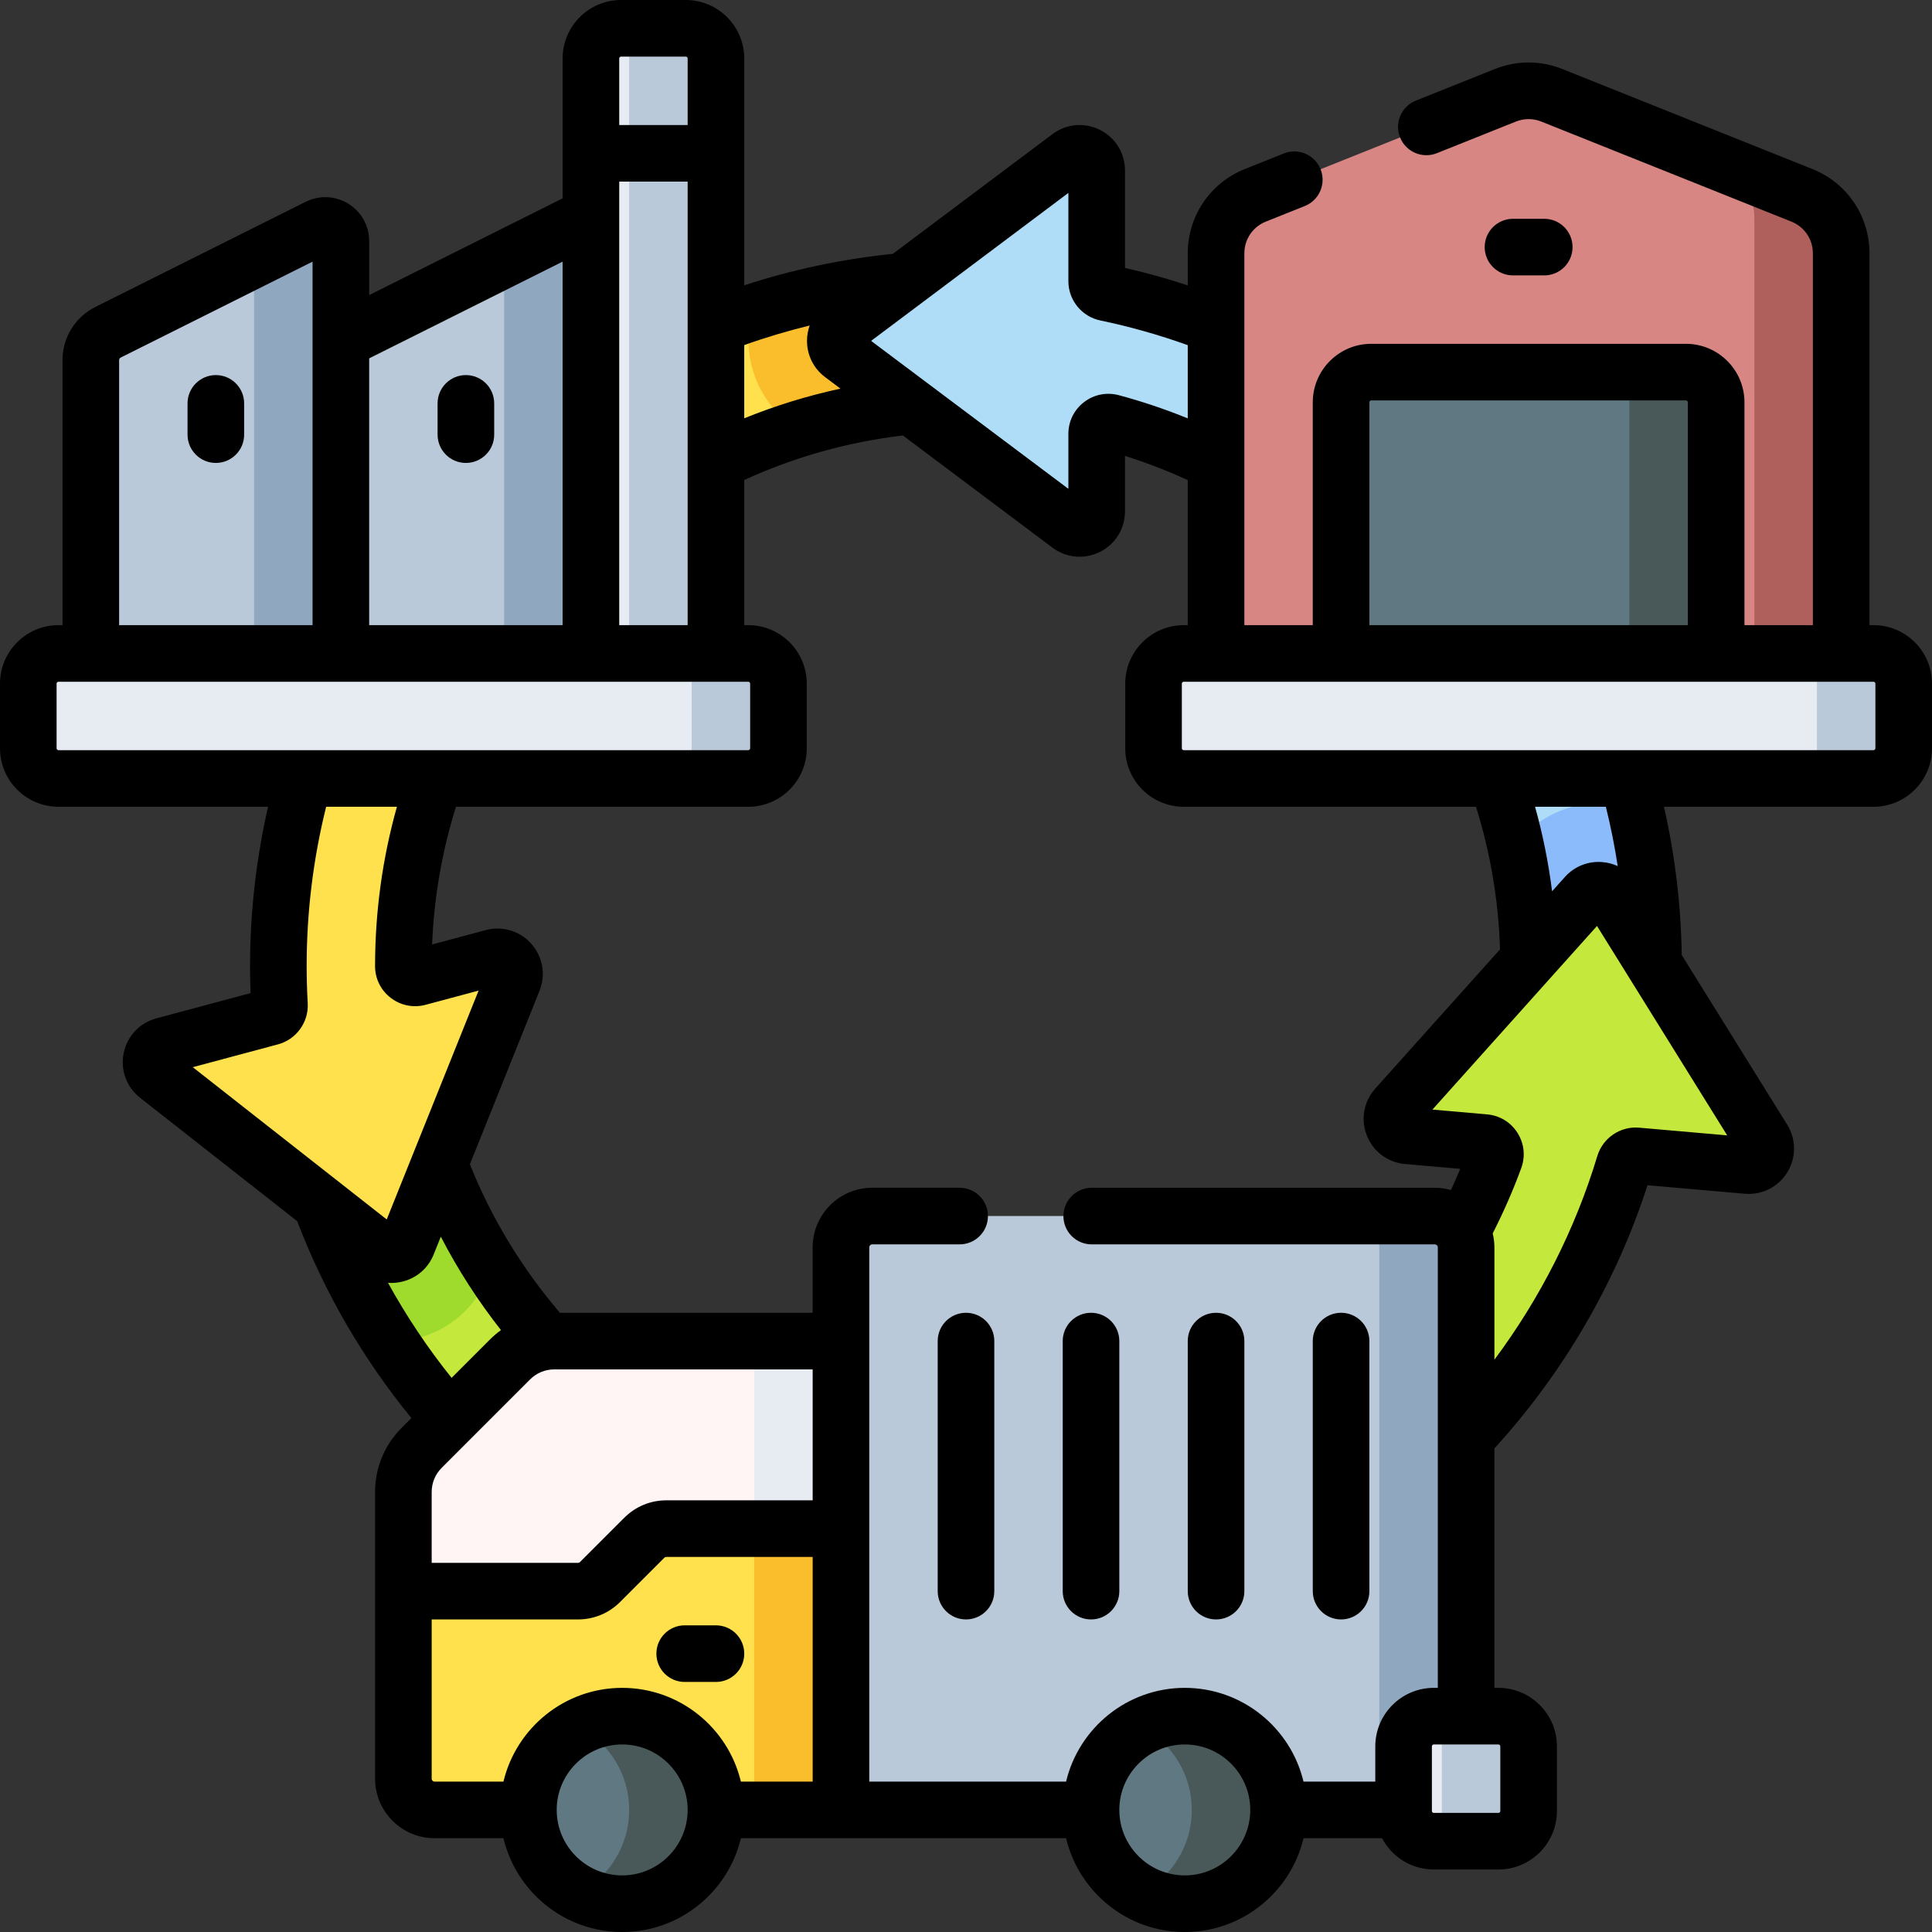 <svg id="Capa_1" enable-background="new 0 0 512 512" height="512" viewBox="0 0 512 512" width="512" xmlns="http://www.w3.org/2000/svg"><rect x="0" y="0" width="512" height="512" fill="#333333" stroke="none"/><g><g><path d="m189.733 122.467c15.841-7.89 33.273-13.042 51.676-14.84l-1.974-33.101c-17.381 1.576-34.063 5.603-49.702 11.729h-9.834v36.428z" fill="#ffe14d"/><path d="m239.435 74.527c-13.831 1.254-27.217 4.065-39.99 8.246-.702 2.439-1.079 4.983-1.079 7.564 0 8.616 4.115 16.845 11.007 22.014l1.896 1.423c9.662-3.044 19.746-5.131 30.139-6.146z" fill="#fabe2c"/><path d="m177.807 358.372-32.722-2.864c-12.251-13.645-22.037-29.546-28.628-47.006l-31.442 10.481c7.838 21.212 19.521 40.573 34.188 57.249l58.605 1.021v-18.881z" fill="#c4e83b"/><path d="m129.313 338.218.911-2.269c-5.484-8.593-10.117-17.78-13.767-27.447l-31.442 10.481c4.772 12.913 10.976 25.135 18.403 36.488.117.002.232.015.349.015 11.307 0 21.335-6.778 25.546-17.268z" fill="#9edb2c"/><path d="m431.333 199.018v7.282c4.428 15.592 6.824 32.028 6.888 49.006l-33.139-.913c-.18-16.842-3.173-33.019-8.522-48.093v-7.282z" fill="#afddf8"/><path d="m405.083 254.393 33.139.913c-.053-13.952-1.704-27.53-4.741-40.583-3.082-1.171-6.397-1.804-9.825-1.804-.001 0 0 0-.001 0s0 0-.001 0c-7.807-.001-15.275 3.335-20.488 9.152l-1.578 1.76c2.18 9.86 3.383 20.082 3.495 30.562z" fill="#8cbbfb"/><path d="m115.431 197.532v8.768c-5.517 15.553-8.531 32.28-8.531 49.7v.041c.001 2.05 1.975 3.526 3.955 2.995l19.798-5.305c3.596-.964 6.748 2.592 5.362 6.046l-28.046 69.872c-1.122 2.795-4.613 3.73-6.981 1.871l-59.224-46.488c-2.928-2.298-1.976-6.953 1.62-7.917l28.361-7.599c1.444-.387 2.403-1.736 2.318-3.228-.194-3.405-.296-6.835-.296-10.288 0-17.225 2.415-33.894 6.902-49.7v-8.768z" fill="#ffe14d"/><path d="m333.367 86.273h-11.1c-9.368-3.669-19.103-6.6-29.145-8.689-1.445-.301-2.488-1.56-2.488-3.036v-29.385c0-3.722-4.25-5.847-7.228-3.614l-60.232 45.174c-2.409 1.807-2.409 5.421 0 7.228l60.232 45.175c2.978 2.234 7.228.109 7.228-3.614v-20.536c0-2.052 1.953-3.532 3.935-3 9.652 2.589 18.917 6.133 27.698 10.507h11.1z" fill="#afddf8"/><path d="m467.247 301.992-39.753-63.94c-1.59-2.558-5.19-2.873-7.2-.63l-50.252 56.066c-2.485 2.772-.738 7.191 2.97 7.516l20.445 1.789c2.042.179 3.351 2.251 2.648 4.177-2.448 6.706-5.365 13.188-8.708 19.409l-95.645 23.962v28.899l96.781 1.687c19.147-20.311 33.692-45.004 41.954-72.398.426-1.413 1.771-2.341 3.241-2.212l29.289 2.562c3.708.323 6.195-3.725 4.23-6.887z" fill="#c4e83b"/><g><path d="m87.333 183v-92.667h3l66.267-33.133h8.106v125.8z" fill="#b9c9d9"/><path d="m133.6 68.7v114.3h31.106v-125.8h-8.106z" fill="#8fa7bf"/><path d="m189.733 189.733h-33.133v-174.233c0-4.418 3.582-8 8-8h17.133c4.418 0 8 3.582 8 8z" fill="#e6ecf2"/><path d="m181.733 7.5h-17.133c-1.037 0-2.024.204-2.933.563 2.965 1.171 5.067 4.056 5.067 7.437v174.233h23v-174.233c-.001-4.418-3.582-8-8.001-8z" fill="#b9c9d9"/><path d="m90.333 183h-66.266v-87.547c0-3.137 1.773-6.006 4.579-7.409l55.694-27.847c2.754-1.377 5.994.625 5.994 3.704v119.099z" fill="#b9c9d9"/><path d="m84.339 60.197-17.006 8.503v114.3h23v-119.099c0-3.079-3.24-5.081-5.994-3.704z" fill="#8fa7bf"/><path d="m198.3 206.3h-182.8c-4.418 0-8-3.582-8-8v-17.133c0-4.418 3.582-8 8-8h182.8c4.418 0 8 3.582 8 8v17.133c0 4.418-3.582 8-8 8z" fill="#e6ecf2"/><path d="m198.3 173.167h-23c4.418 0 8 3.582 8 8v17.133c0 4.418-3.582 8-8 8h23c4.418 0 8-3.582 8-8v-17.133c0-4.418-3.582-8-8-8z" fill="#b9c9d9"/></g><g><path d="m477.52 51.761-66.267-26.509c-3.95-1.58-8.357-1.58-12.307 0l-66.266 26.509c-6.289 2.516-10.413 8.608-10.413 15.382v115.857h165.667v-115.857c-.001-6.774-4.125-12.866-10.414-15.382z" fill="#d78683"/><path d="m477.52 51.761-22.164-8.867c5.813 2.706 9.577 8.543 9.577 15.01v125.096h23v-115.857c0-6.774-4.124-12.866-10.413-15.382z" fill="#af5f5c"/><path d="m446.8 98.617h-83.4c-4.418 0-8 3.582-8 8v76.383h99.4v-76.383c0-4.418-3.582-8-8-8z" fill="#607882"/><path d="m446.8 98.617h-23c4.418 0 8 3.582 8 8v76.383h23v-76.383c0-4.418-3.582-8-8-8z" fill="#495959"/><path d="m496.5 206.3h-182.8c-4.418 0-8-3.582-8-8v-17.133c0-4.418 3.582-8 8-8h182.8c4.418 0 8 3.582 8 8v17.133c0 4.418-3.582 8-8 8z" fill="#e6ecf2"/><path d="m496.5 173.167h-23c4.418 0 8 3.582 8 8v17.133c0 4.418-3.582 8-8 8h23c4.418 0 8-3.582 8-8v-17.133c0-4.418-3.582-8-8-8z" fill="#b9c9d9"/></g><g><g><g><path d="m133.705 394.861-26.805 26.806v49.7c0 4.575 3.709 8.283 8.283 8.283h24.85 49.7 33.133l5.538-84.789z" fill="#ffe14d"/><path d="m199.867 394.861v84.789h23l5.537-84.789z" fill="#fabe2c"/><path d="m135.181 360.253-23.429 23.428c-3.107 3.107-4.852 7.321-4.852 11.715v26.271h46.269c2.197 0 4.304-.873 5.857-2.426l11.714-11.714c1.553-1.553 3.66-2.426 5.857-2.426h51.138l3.246-49.699h-84.086c-4.393-.001-8.607 1.745-11.714 4.851z" fill="#fff5f5"/><path d="m199.867 405.1h27.869l3.246-49.699h-31.115z" fill="#e6ecf2"/><path d="m388.533 479.65v-149.1c0-4.575-3.709-8.283-8.283-8.283h-149.1c-4.575 0-8.283 3.709-8.283 8.283v149.1z" fill="#b9c9d9"/><path d="m380.25 322.267h-23c4.575 0 8.283 3.709 8.283 8.283v149.1h23v-149.1c0-4.575-3.708-8.283-8.283-8.283z" fill="#8fa7bf"/><path d="m397.1 487.933h-17.133c-4.418 0-8-3.582-8-8v-17.133c0-4.418 3.582-8 8-8h17.133c4.418 0 8 3.582 8 8v17.133c0 4.419-3.582 8-8 8z" fill="#e6ecf2"/><path d="m397.1 454.8h-17.133c-1.037 0-2.024.204-2.933.562 2.966 1.171 5.067 4.056 5.067 7.438v17.133c0 3.382-2.101 6.267-5.067 7.438.909.359 1.897.562 2.933.562h17.133c4.418 0 8-3.582 8-8v-17.133c0-4.418-3.582-8-8-8z" fill="#b9c9d9"/></g><circle cx="313.983" cy="479.65" fill="#607882" r="24.85"/><circle cx="164.883" cy="479.65" fill="#607882" r="24.85"/><g fill="#495959"><path d="m164.883 454.8c-4.151 0-8.061 1.023-11.5 2.822 7.933 4.15 13.35 12.454 13.35 22.028 0 9.573-5.417 17.877-13.35 22.027 3.439 1.8 7.349 2.823 11.5 2.823 13.724 0 24.85-11.126 24.85-24.85s-11.125-24.85-24.85-24.85z"/><path d="m313.983 454.8c-4.151 0-8.061 1.023-11.5 2.822 7.933 4.15 13.35 12.454 13.35 22.028 0 9.573-5.417 17.877-13.35 22.027 3.439 1.8 7.349 2.823 11.5 2.823 13.724 0 24.85-11.126 24.85-24.85s-11.125-24.85-24.85-24.85z"/></g></g></g></g><g><path d="m57.2 99.4c-4.142 0-7.5 3.357-7.5 7.5v8.283c0 4.143 3.358 7.5 7.5 7.5s7.5-3.357 7.5-7.5v-8.283c0-4.142-3.358-7.5-7.5-7.5z"/><path d="m123.466 122.684c4.142 0 7.5-3.357 7.5-7.5v-8.284c0-4.143-3.358-7.5-7.5-7.5s-7.5 3.357-7.5 7.5v8.283c0 4.143 3.358 7.501 7.5 7.501z"/><path d="m496.5 165.667h-1.067v-98.524c0-9.897-5.938-18.669-15.127-22.345l-66.267-26.51c-5.765-2.305-12.115-2.305-17.878 0l-20.946 8.379c-3.846 1.539-5.716 5.903-4.178 9.749s5.901 5.717 9.749 4.179l20.946-8.379c2.171-.869 4.563-.869 6.735 0l66.267 26.51c3.462 1.385 5.699 4.688 5.699 8.417v98.524h-18.133v-59.051c0-8.547-6.953-15.5-15.5-15.5h-83.4c-8.547 0-15.5 6.953-15.5 15.5v59.051h-18.133v-98.524c0-3.729 2.237-7.032 5.699-8.417l10.321-4.129c3.846-1.539 5.716-5.904 4.178-9.75-1.538-3.845-5.904-5.717-9.749-4.178l-10.32 4.129c-9.19 3.676-15.128 12.446-15.128 22.345v8.475c-5.489-1.795-11.048-3.34-16.633-4.616v-25.84c0-4.581-2.545-8.699-6.643-10.748-4.098-2.05-8.92-1.614-12.585 1.135l-42.297 31.722c-13.406 1.37-26.601 4.164-39.376 8.335v-60.106c0-8.547-6.953-15.5-15.5-15.5h-17.134c-8.547 0-15.5 6.953-15.5 15.5v37.065l-51.267 25.633v-14.297c0-4.064-2.064-7.767-5.521-9.903-3.456-2.136-7.691-2.326-11.327-.509l-55.694 27.847c-5.381 2.691-8.725 8.101-8.725 14.117v70.214h-1.066c-8.547 0-15.5 6.953-15.5 15.5v17.133c0 8.547 6.953 15.5 15.5 15.5h55.54c-3.152 13.813-4.774 27.962-4.774 42.2 0 2.365.047 4.77.14 7.182l-24.965 6.689c-4.425 1.187-7.744 4.711-8.663 9.198-.918 4.488.75 9.033 4.354 11.862l41.621 32.671c7.24 18.929 17.402 36.451 30.271 52.201l-2.574 2.574c-4.546 4.545-7.05 10.589-7.05 17.019v75.97c0 8.703 7.081 15.783 15.783 15.783h18.237c3.392 14.232 16.207 24.85 31.463 24.85s28.071-10.618 31.463-24.85h86.174c3.392 14.232 16.207 24.85 31.463 24.85s28.071-10.618 31.463-24.85h20.813c2.601 4.92 7.765 8.284 13.707 8.284h17.134c8.547 0 15.5-6.953 15.5-15.5v-17.133c0-8.547-6.953-15.5-15.5-15.5h-1.067v-63.458c18.313-20.062 32.276-44.045 40.572-69.746l25.758 2.254c4.567.398 8.889-1.778 11.287-5.683 2.398-3.903 2.384-8.745-.034-12.635l-27.94-44.94c-.202-13.275-1.785-26.441-4.714-39.292h55.538c8.547 0 15.5-6.953 15.5-15.5v-17.133c0-8.547-6.953-15.5-15.5-15.5zm-133.6-59.051c0-.275.224-.5.5-.5h83.4c.276 0 .5.225.5.5v59.051h-84.4zm-79.767-55.488v23.42c0 4.996 3.56 9.361 8.46 10.378 7.803 1.624 15.576 3.819 23.173 6.543v19.403c-5.968-2.427-12.074-4.482-18.253-6.14-3.222-.864-6.585-.198-9.229 1.83-2.638 2.022-4.151 5.089-4.151 8.413v14.57l-52.278-39.209zm-68.564 35.137c-.459 1.284-.703 2.657-.702 4.073.001 3.818 1.753 7.322 4.807 9.612l4.055 3.041c-8.708 1.889-17.227 4.504-25.495 7.865v-19.404c5.686-2.037 11.474-3.756 17.335-5.187zm-50.469-38.132h18.133v117.534h-18.133zm.5-33.133h17.133c.276 0 .5.225.5.5v17.633h-18.133v-17.633c0-.275.224-.5.5-.5zm-15.5 54.335v96.332h-51.267v-70.698zm-117.534 26.118c0-.299.166-.567.433-.701l50.833-25.416v96.331h-51.266zm-16.566 102.847v-17.133c0-.275.224-.5.5-.5h182.8c.276 0 .5.225.5.5v17.133c0 .275-.224.5-.5.5h-182.8c-.276 0-.5-.225-.5-.5zm58.685 78.461c4.843-1.298 8.151-5.881 7.866-10.898-.188-3.309-.284-6.626-.284-9.862 0-14.262 1.736-28.431 5.165-42.2h18.756c-3.844 13.7-5.788 27.857-5.788 42.245.002 3.314 1.514 6.375 4.15 8.396 2.65 2.033 6.02 2.706 9.246 1.839l14.036-3.761-24.343 60.646-51.403-40.35zm29.139 63.193c.304.023.609.038.916.038 1.046 0 2.104-.138 3.148-.418 3.688-.988 6.62-3.588 8.041-7.131l1.893-4.716c4.507 8.718 9.836 16.99 15.94 24.76-1.014.739-1.98 1.558-2.884 2.462l-10.197 10.197c-6.372-7.935-11.995-16.354-16.857-25.192zm112.543 57.646h-38.769c-4.216 0-8.179 1.642-11.161 4.623l-11.715 11.715c-.146.146-.347.229-.553.229h-38.769v-18.77c0-2.422.943-4.699 2.656-6.411l23.429-23.429c1.712-1.713 3.989-2.655 6.411-2.655h68.471zm-100.967 73.766v-42.199h38.769c4.216 0 8.18-1.642 11.16-4.623l11.714-11.714c.148-.148.345-.23.554-.23h38.769v59.55h-19.021c-3.393-14.232-16.207-24.85-31.463-24.85s-28.07 10.618-31.463 24.85h-18.237c-.43 0-.782-.352-.782-.784zm50.483 25.634c-9.567 0-17.35-7.783-17.35-17.35s7.783-17.351 17.35-17.351 17.35 7.783 17.35 17.351c0 9.567-7.783 17.35-17.35 17.35zm149.1 0c-9.567 0-17.35-7.783-17.35-17.35s7.783-17.351 17.35-17.351c9.565 0 17.347 7.78 17.35 17.345v.004.005c-.002 9.566-7.784 17.347-17.35 17.347zm83.617-34.2v17.134c0 .275-.224.5-.5.5h-17.133c-.276 0-.5-.225-.5-.5v-17.134c0-.275.224-.5.5-.5h17.133c.276 0 .5.225.5.5zm-17.633-15.5c-8.547 0-15.5 6.953-15.5 15.5v9.35h-19.021c-3.393-14.232-16.207-24.85-31.463-24.85s-28.07 10.618-31.463 24.85h-52.154v-141.6c0-.432.352-.783.783-.783h23.167c4.142 0 7.5-3.357 7.5-7.5 0-4.142-3.358-7.5-7.5-7.5h-23.166c-8.703 0-15.783 7.08-15.783 15.783v17.352h-66.974c-10.111-11.814-18.124-25.03-23.869-39.362l18.452-45.969c1.706-4.251.878-9.021-2.162-12.449s-7.677-4.822-12.102-3.634l-14.197 3.804c.496-12.432 2.615-24.664 6.32-36.491h77.465c8.547 0 15.5-6.953 15.5-15.5v-17.133c0-8.547-6.953-15.5-15.5-15.5h-1.066v-38.464c13.337-6.112 27.446-10.076 42.045-11.799l39.627 29.72c2.131 1.599 4.654 2.414 7.198 2.414 1.831 0 3.672-.422 5.387-1.279 4.098-2.049 6.643-6.168 6.643-10.749v-14.69c5.656 1.771 11.216 3.925 16.633 6.407v38.44h-1.067c-8.547 0-15.5 6.953-15.5 15.5v17.132c0 8.547 6.953 15.5 15.5 15.5h77.455c3.831 12.229 5.971 24.906 6.368 37.791l-33.066 36.891c-3.058 3.412-3.912 8.178-2.227 12.439 1.684 4.261 5.565 7.155 10.128 7.555l14.621 1.279c-.778 1.887-1.608 3.757-2.468 5.613-1.357-.382-2.782-.6-4.26-.6h-90.934c-4.142 0-7.5 3.358-7.5 7.5 0 4.143 3.358 7.5 7.5 7.5h90.934c.432 0 .783.352.783.783v116.749zm-247.378-186.322.005-.002h.001c-.002.001-.004.001-.006.002zm301.794 37.866c-4.982-.436-9.632 2.727-11.076 7.518-5.83 19.33-15.135 37.687-27.273 53.973v-29.785c0-1.271-.167-2.501-.453-3.686 2.865-5.627 5.419-11.432 7.569-17.322 1.143-3.13.773-6.537-1.016-9.349-1.786-2.806-4.711-4.582-8.023-4.872l-14.503-1.269 43.617-48.663 34.503 55.498zm-5.669-69.319c-1.243-.573-2.594-.936-4.011-1.06-3.799-.329-7.447 1.107-9.994 3.951l-3.388 3.78c-.962-7.571-2.456-15.052-4.516-22.396h18.765c1.291 5.185 2.337 10.433 3.144 15.725zm68.286-31.225c0 .275-.224.5-.5.5h-182.8c-.276 0-.5-.225-.5-.5v-17.133c0-.275.224-.5.5-.5h182.8c.276 0 .5.225.5.5z"/><path d="m409.242 72.983c4.142 0 7.5-3.357 7.5-7.5 0-4.142-3.358-7.5-7.5-7.5h-8.283c-4.142 0-7.5 3.358-7.5 7.5 0 4.143 3.358 7.5 7.5 7.5z"/><path d="m256 347.9c-4.142 0-7.5 3.358-7.5 7.5v66.267c0 4.143 3.358 7.5 7.5 7.5s7.5-3.357 7.5-7.5v-66.267c0-4.142-3.358-7.5-7.5-7.5z"/><path d="m289.133 347.9c-4.142 0-7.5 3.358-7.5 7.5v66.267c0 4.143 3.358 7.5 7.5 7.5s7.5-3.357 7.5-7.5v-66.267c0-4.142-3.358-7.5-7.5-7.5z"/><path d="m322.267 347.9c-4.142 0-7.5 3.358-7.5 7.5v66.267c0 4.143 3.358 7.5 7.5 7.5s7.5-3.357 7.5-7.5v-66.267c0-4.142-3.358-7.5-7.5-7.5z"/><path d="m355.4 347.9c-4.142 0-7.5 3.358-7.5 7.5v66.267c0 4.143 3.358 7.5 7.5 7.5s7.5-3.357 7.5-7.5v-66.267c0-4.142-3.358-7.5-7.5-7.5z"/><path d="m181.45 445.733h8.284c4.142 0 7.5-3.357 7.5-7.5 0-4.142-3.358-7.5-7.5-7.5h-8.284c-4.142 0-7.5 3.358-7.5 7.5 0 4.143 3.358 7.5 7.5 7.5z"/></g></g></svg>